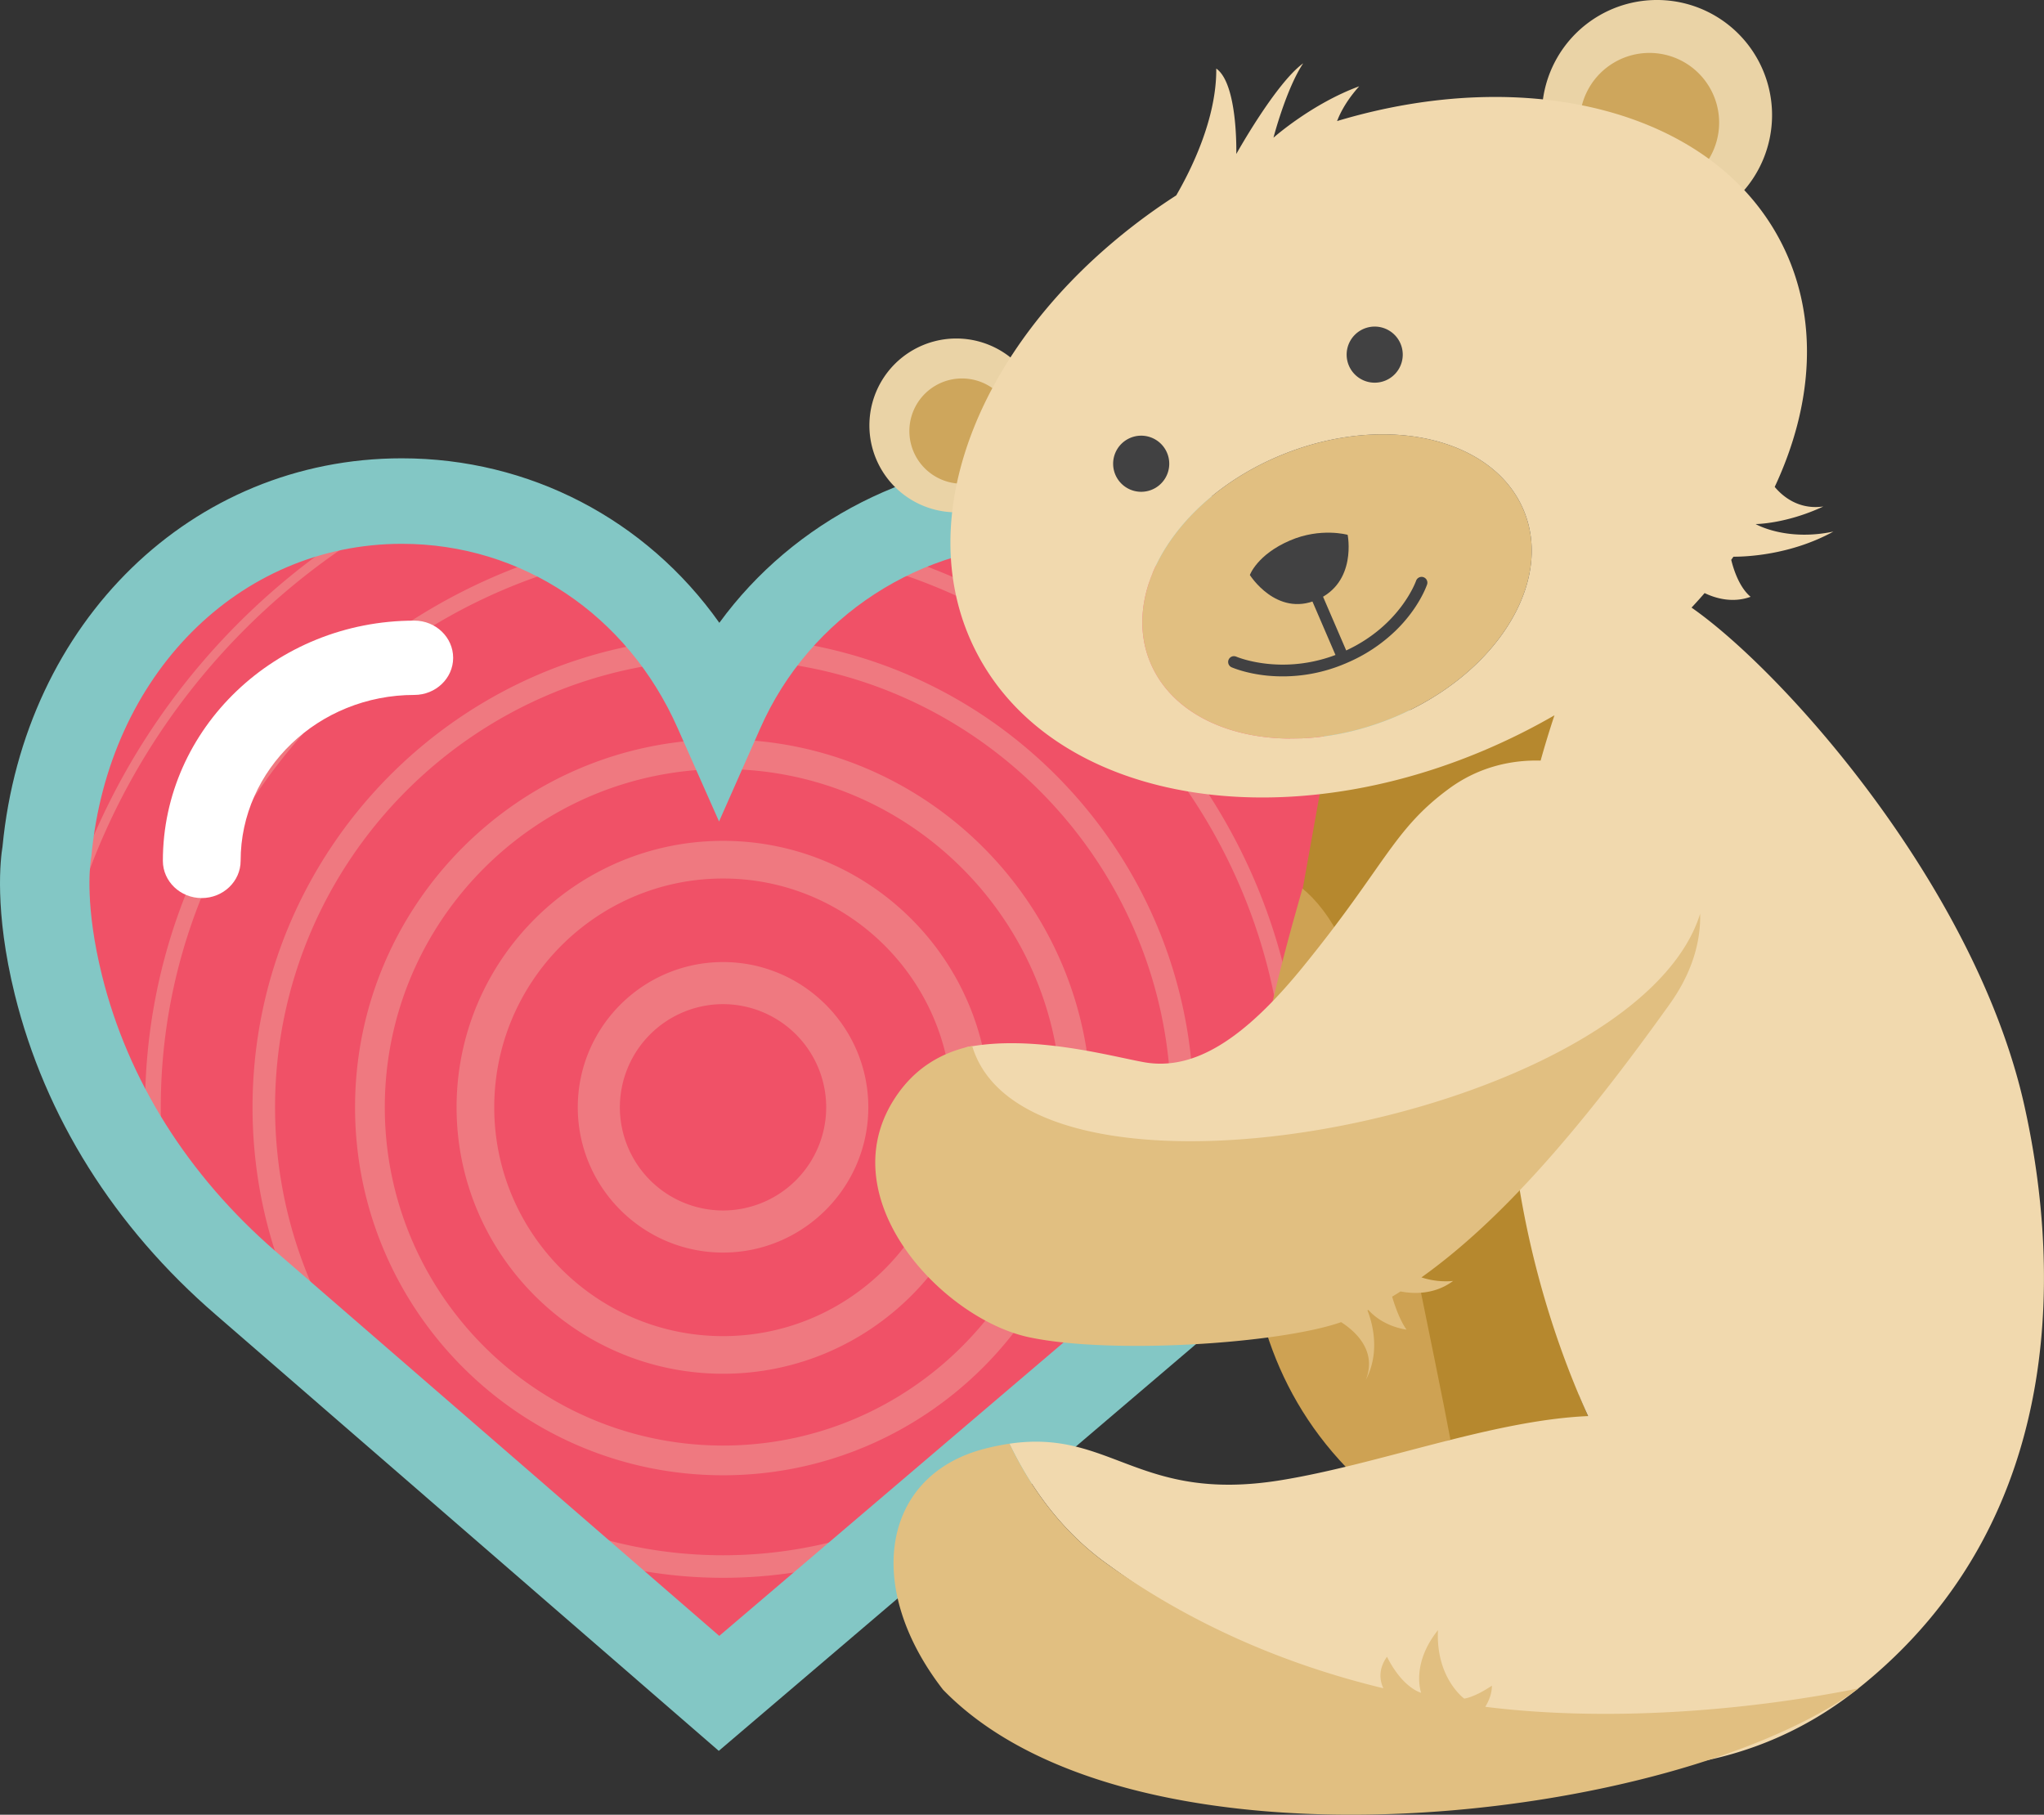 <svg viewBox="0 0 124.75 110.76" xmlns="http://www.w3.org/2000/svg"><rect x="0" y="0" width="124.75" height="110.76" fill="#333333" stroke="none"/><g fill-rule="evenodd"><path d="M1.906 52.396c1.269-13.104 11.103-22.61 23.399-22.61 7.468 0 14.313 3.553 18.608 9.581 4.36-5.946 11.517-9.581 19.042-9.581 12.298 0 22.134 9.51 23.396 22.614.14.857.466 3.857-.717 8.613-1.765 7.095-5.833 13.539-11.764 18.637l-29.99 25.398-29.492-25.405c-5.93-5.089-9.997-11.53-11.762-18.63-1.223-4.918-.831-7.962-.72-8.617" fill="#ef7980"/><path d="M62.408 29.96c.182-.003.364-.006.546-.006 12.299 0 22.135 9.508 23.397 22.613.14.857.465 3.857-.717 8.614a35.5 35.5 0 01-.103.403c-2.01-13.932-10.909-25.666-23.123-31.623m-15.63 72.8l-2.9 2.454-2.899-2.497a35.673 35.673 0 005.8.042m4.49-69.723c16.04 3.31 28.134 17.542 28.134 34.548 0 2.532-.27 5-.778 7.383 2.982-3.631 5.194-7.704 6.528-12.05-1.658-14.65-11.008-27.001-23.905-32.901a23.856 23.856 0 00-9.979 3.02m9.088 58.225l-12.294 10.41a34.508 34.508 0 01-8.365-.058L26.42 90.177A28.58 28.58 0 0044.13 96.3a28.555 28.555 0 0016.227-5.038m-15.94-52.39a23.309 23.309 0 015.622-5.091c16.114 2.809 28.404 16.898 28.404 33.804 0 3.099-.416 6.103-1.189 8.96a39.751 39.751 0 01-3.384 3.273l-9.09 7.699c4.989-5.168 8.065-12.197 8.065-19.932 0-15.737-12.727-28.557-28.429-28.713m-6.374-5.06C22.014 36.691 9.813 50.74 9.813 67.584c0 3.096.416 6.097 1.188 8.953a39.972 39.972 0 003.387 3.272l10.073 8.677c-5.567-5.241-9.048-12.671-9.048-20.902 0-15.6 12.504-28.334 28.015-28.707a22.854 22.854 0 00-5.386-5.067M27.01 30.015c-12.897 5.9-22.247 18.25-23.905 32.898 1.334 4.35 3.544 8.423 6.527 12.05a35.324 35.324 0 01-.779-7.378c0-16.958 12.03-31.158 28.002-34.52a22.723 22.723 0 00-9.845-3.05m17.12 10.23c-15.077 0-27.342 12.264-27.342 27.34 0 15.074 12.265 27.34 27.342 27.34 15.074 0 27.339-12.266 27.339-27.34 0-15.076-12.265-27.34-27.34-27.34m0 49.798c12.383 0 22.459-10.074 22.459-22.458S56.512 45.127 44.13 45.127c-12.385 0-22.46 10.074-22.46 22.458s10.075 22.458 22.46 22.458m0-43.103c-11.384 0-20.645 9.261-20.645 20.645 0 11.382 9.26 20.644 20.645 20.644 11.382 0 20.643-9.262 20.643-20.644 0-11.384-9.261-20.645-20.643-20.645m0 36.907c-8.97 0-16.264-7.295-16.264-16.262 0-8.968 7.294-16.264 16.264-16.264 8.966 0 16.262 7.296 16.262 16.264 0 8.967-7.296 16.262-16.262 16.262m0-30.227c7.698 0 13.963 6.265 13.963 13.965S51.828 81.55 44.13 81.55c-7.702 0-13.965-6.264-13.965-13.964S36.428 53.62 44.13 53.62m0 22.83c-4.89 0-8.867-3.977-8.867-8.865 0-4.89 3.977-8.866 8.867-8.866 4.887 0 8.865 3.977 8.865 8.866 0 4.888-3.978 8.865-8.865 8.865m0-15.162a6.303 6.303 0 00-6.298 6.297 6.303 6.303 0 006.298 6.296 6.303 6.303 0 006.295-6.296 6.304 6.304 0 00-6.295-6.297M1.905 52.563c1.27-13.103 11.104-22.609 23.4-22.609.182 0 .364.003.545.007C13.637 35.918 4.739 47.65 2.727 61.58c-.035-.133-.068-.266-.102-.4-1.222-4.918-.83-7.964-.72-8.618" fill="#f05167"/><path d="M88.103 51.676c-1.316-13.737-11.56-23.703-24.367-23.703-7.839 0-15.29 3.809-19.833 10.04-4.472-6.316-11.602-10.04-19.378-10.04-12.807 0-23.05 9.965-24.372 23.7-.113.686-.522 3.878.75 9.032 1.84 7.441 6.077 14.193 12.253 19.526l30.712 26.633 31.235-26.623c6.178-5.344 10.414-12.1 12.252-19.536 1.232-4.985.893-8.13.748-9.029m-44.205 48.17L16.82 76.375C11.468 71.74 7.8 65.908 6.219 59.51c-1.024-4.148-.74-6.594-.672-7.042l.013-.09.02-.136c1.027-11.038 8.993-19.05 18.945-19.05 7.318 0 13.773 4.316 16.84 11.263l2.52 5.685 2.515-5.687c3.017-6.84 9.825-11.26 17.341-11.26 9.937 0 17.909 8.062 18.958 19.175l.012.093c.067.456.347 2.932-.672 7.048v.001c-1.582 6.399-5.245 12.228-10.586 16.852z" fill="#83c7c5"/><path d="M25.287 37.88c-8.462 0-15.347 6.576-15.347 14.661 0 1.254 1.064 2.272 2.37 2.272 1.311 0 2.376-1.018 2.376-2.272 0-5.583 4.756-10.126 10.601-10.126 1.307 0 2.37-1.016 2.37-2.264 0-1.253-1.063-2.272-2.37-2.272" fill="#fff"/><path d="M87.47 42.558c4.644-2.855 7.078-7.513 5.565-11.312-1.777-4.47-8.338-6.055-14.654-3.543-5.723 2.276-9.279 7.138-8.572 11.356.072.436.19.865.357 1.285 1.778 4.47 8.339 6.055 14.655 3.543a17.074 17.074 0 002.649-1.33" fill="#e1bf81"/><path d="M76.282 35.095s1.619 2.58 4.085 1.518c2.47-1.063 1.883-3.97 1.883-3.97s-1.643-.464-3.52.346c-2.007.862-2.448 2.106-2.448 2.106" fill="#414142"/><path d="M77.31 41.234c-1.264-.13-2.076-.478-2.14-.506h-.003a.36.36 0 01-.186-.197.362.362 0 01.005-.27.363.363 0 01.196-.189.36.36 0 01.27.007h.002c.02.01 1.305.555 3.205.479a9.115 9.115 0 002.848-.582l-1.58-3.669a.366.366 0 01-.004-.27.358.358 0 01.462-.2.35.35 0 01.194.189l1.583 3.674c3.276-1.52 4.235-4.169 4.265-4.253l.003-.008a.357.357 0 01.441-.213l.012.005a.352.352 0 01.215.443c-.03.087-.5 1.439-1.91 2.81a9.805 9.805 0 01-2.997 1.98l-.076.034-.005.001a9.748 9.748 0 01-4.8.735" fill="#414142"/><path d="M53.061 25.965a5.304 5.304 0 1110.609 0 5.304 5.304 0 01-10.609 0m41.813-15.741c.898.295 1.96.762 3.138 1.5a15.685 15.685 0 012.917 2.322l.2.003a7.025 7.025 0 007.024-7.025 7.024 7.024 0 10-14.049 0c0 1.152.278 2.24.77 3.2" fill="#ead3a6"/><path d="M55.501 26.311a3.211 3.211 0 116.424 0 3.212 3.212 0 01-6.424 0m49.422-18.827a4.254 4.254 0 10-8.508.001 4.254 4.254 0 008.508-.001" fill="#cea65c"/><path d="M79.49 54.343l1.121-6.244c4.926-.947 9.293-1.583 14.381-4.732l-.732 2.75 2.122 39.049.544 1.288-8.836 1.539-1.919-9.62-4.904-21.918z" fill="#b6882e"/><path d="M79.49 54.23c-3.208 11.263-6.86 25.943 3.139 35.804 1.502 1.482 4.014-1.268 5.89-2.19-.703-3.84-4.088-19.87-4.516-22.83-.954-6.58-2.905-9.469-4.513-10.785" fill="#cea253"/><path d="M69.809 39.06c-.707-4.22 2.85-9.08 8.572-11.357 6.317-2.512 12.877-.926 14.654 3.543 1.513 3.799-.921 8.457-5.565 11.312-.816.504-1.703.952-2.65 1.329-6.315 2.512-12.875.927-14.652-3.543a6.152 6.152 0 01-.36-1.285m35.853-4.89l.136-.191c.712.004 3.462-.084 6.099-1.533-2.908.613-4.747-.46-4.747-.46s1.839 0 4.134-1.072c-1.554.222-2.54-.68-2.968-1.195 2.368-5.057 2.7-10.338.448-14.814-4.11-8.164-15.495-11.019-27.157-7.515.192-.504.579-1.265 1.35-2.122-2.909 1.07-5.233 3.138-5.233 3.138s.772-2.98 1.815-4.542C77.854 5.088 75.454 9.4 75.454 9.4s.112-4.275-1.223-5.216c.028 3.05-1.54 6.19-2.443 7.742a36.7 36.7 0 00-5.042 3.898c-7.693 7.12-10.891 16.563-7.217 23.862 4.841 9.62 19.789 11.873 33.386 5.029.668-.336 1.321-.69 1.957-1.056a57.972 57.972 0 00-.844 2.764c-1.93-.053-3.877.46-5.57 1.697-3.428 2.51-3.888 4.681-8.91 10.86-3.62 4.457-6.683 6.405-9.746 5.848-2.084-.379-6.888-1.717-10.882-.893 1.132 4.703 7.862 9.382 24.137 5.1 2.842-.785 5.747-2.018 8.935-3.197.07 1.312.158 2.214.314 3.522.604 5.72 2.166 11.663 4.62 17.07-5.854.255-12.743 2.937-18.75 3.913C69.469 91.76 67.82 87.2 61.61 88.115c1.366 2.836 3.223 5.292 5.687 7.14 12.61 9.192 32.214 18.72 45.947 7.935 13.731-10.79 12.154-27.485 10.296-35.76-2.974-13.227-14.57-26.343-20.301-30.345l.114-.123c.234-.252.462-.508.684-.764.568.276 1.651.648 2.807.227-.73-.608-1.073-1.794-1.183-2.256" fill="#f1d9ae"/><path d="M103.764 55.77c-3.886 12.476-40.999 19.584-44.43 8.067-1.854.387-3.562 1.347-4.791 3.303-3.856 6.125 3.028 13.365 8.26 14.478 4.994 1.063 15.263.401 19.05-.921.877.564 2.196 1.75 1.509 3.521.932-1.781.343-3.621.096-4.239l.056-.028c.295.331 1.03.996 2.327 1.203-.418-.601-.716-1.472-.876-2.013.172-.104.344-.21.513-.318.761.147 2.062.214 3.208-.64a4.78 4.78 0 01-1.932-.218c4.816-3.43 9.657-8.987 15.147-16.673 1.35-1.888 1.902-3.77 1.863-5.521m-13.113 48.403c.204-.336.404-.79.404-1.29-1.112.742-1.692.789-1.692.789s-1.74-1.253-1.601-4.177c-1.67 2.088-1.026 3.822-1.026 3.822s-1.109-.261-2.085-2.198c-.57.8-.42 1.5-.221 1.922-6.117-1.474-11.945-4.004-17.134-7.786-2.464-1.848-4.322-4.304-5.687-7.14a14.23 14.23 0 00-1.625.337c-6.143 1.655-7.29 8.408-2.428 14.677 11.734 12.09 44.796 8.08 55.876-.078-7.137 1.429-15.56 2.03-22.78 1.122" fill="#e1bf81"/><path d="M67.937 28.305a1.712 1.712 0 113.425-.002 1.712 1.712 0 01-3.425.002m14.252-6.66a1.712 1.712 0 113.424 0 1.712 1.712 0 01-3.424 0" fill="#414142"/></g></svg>